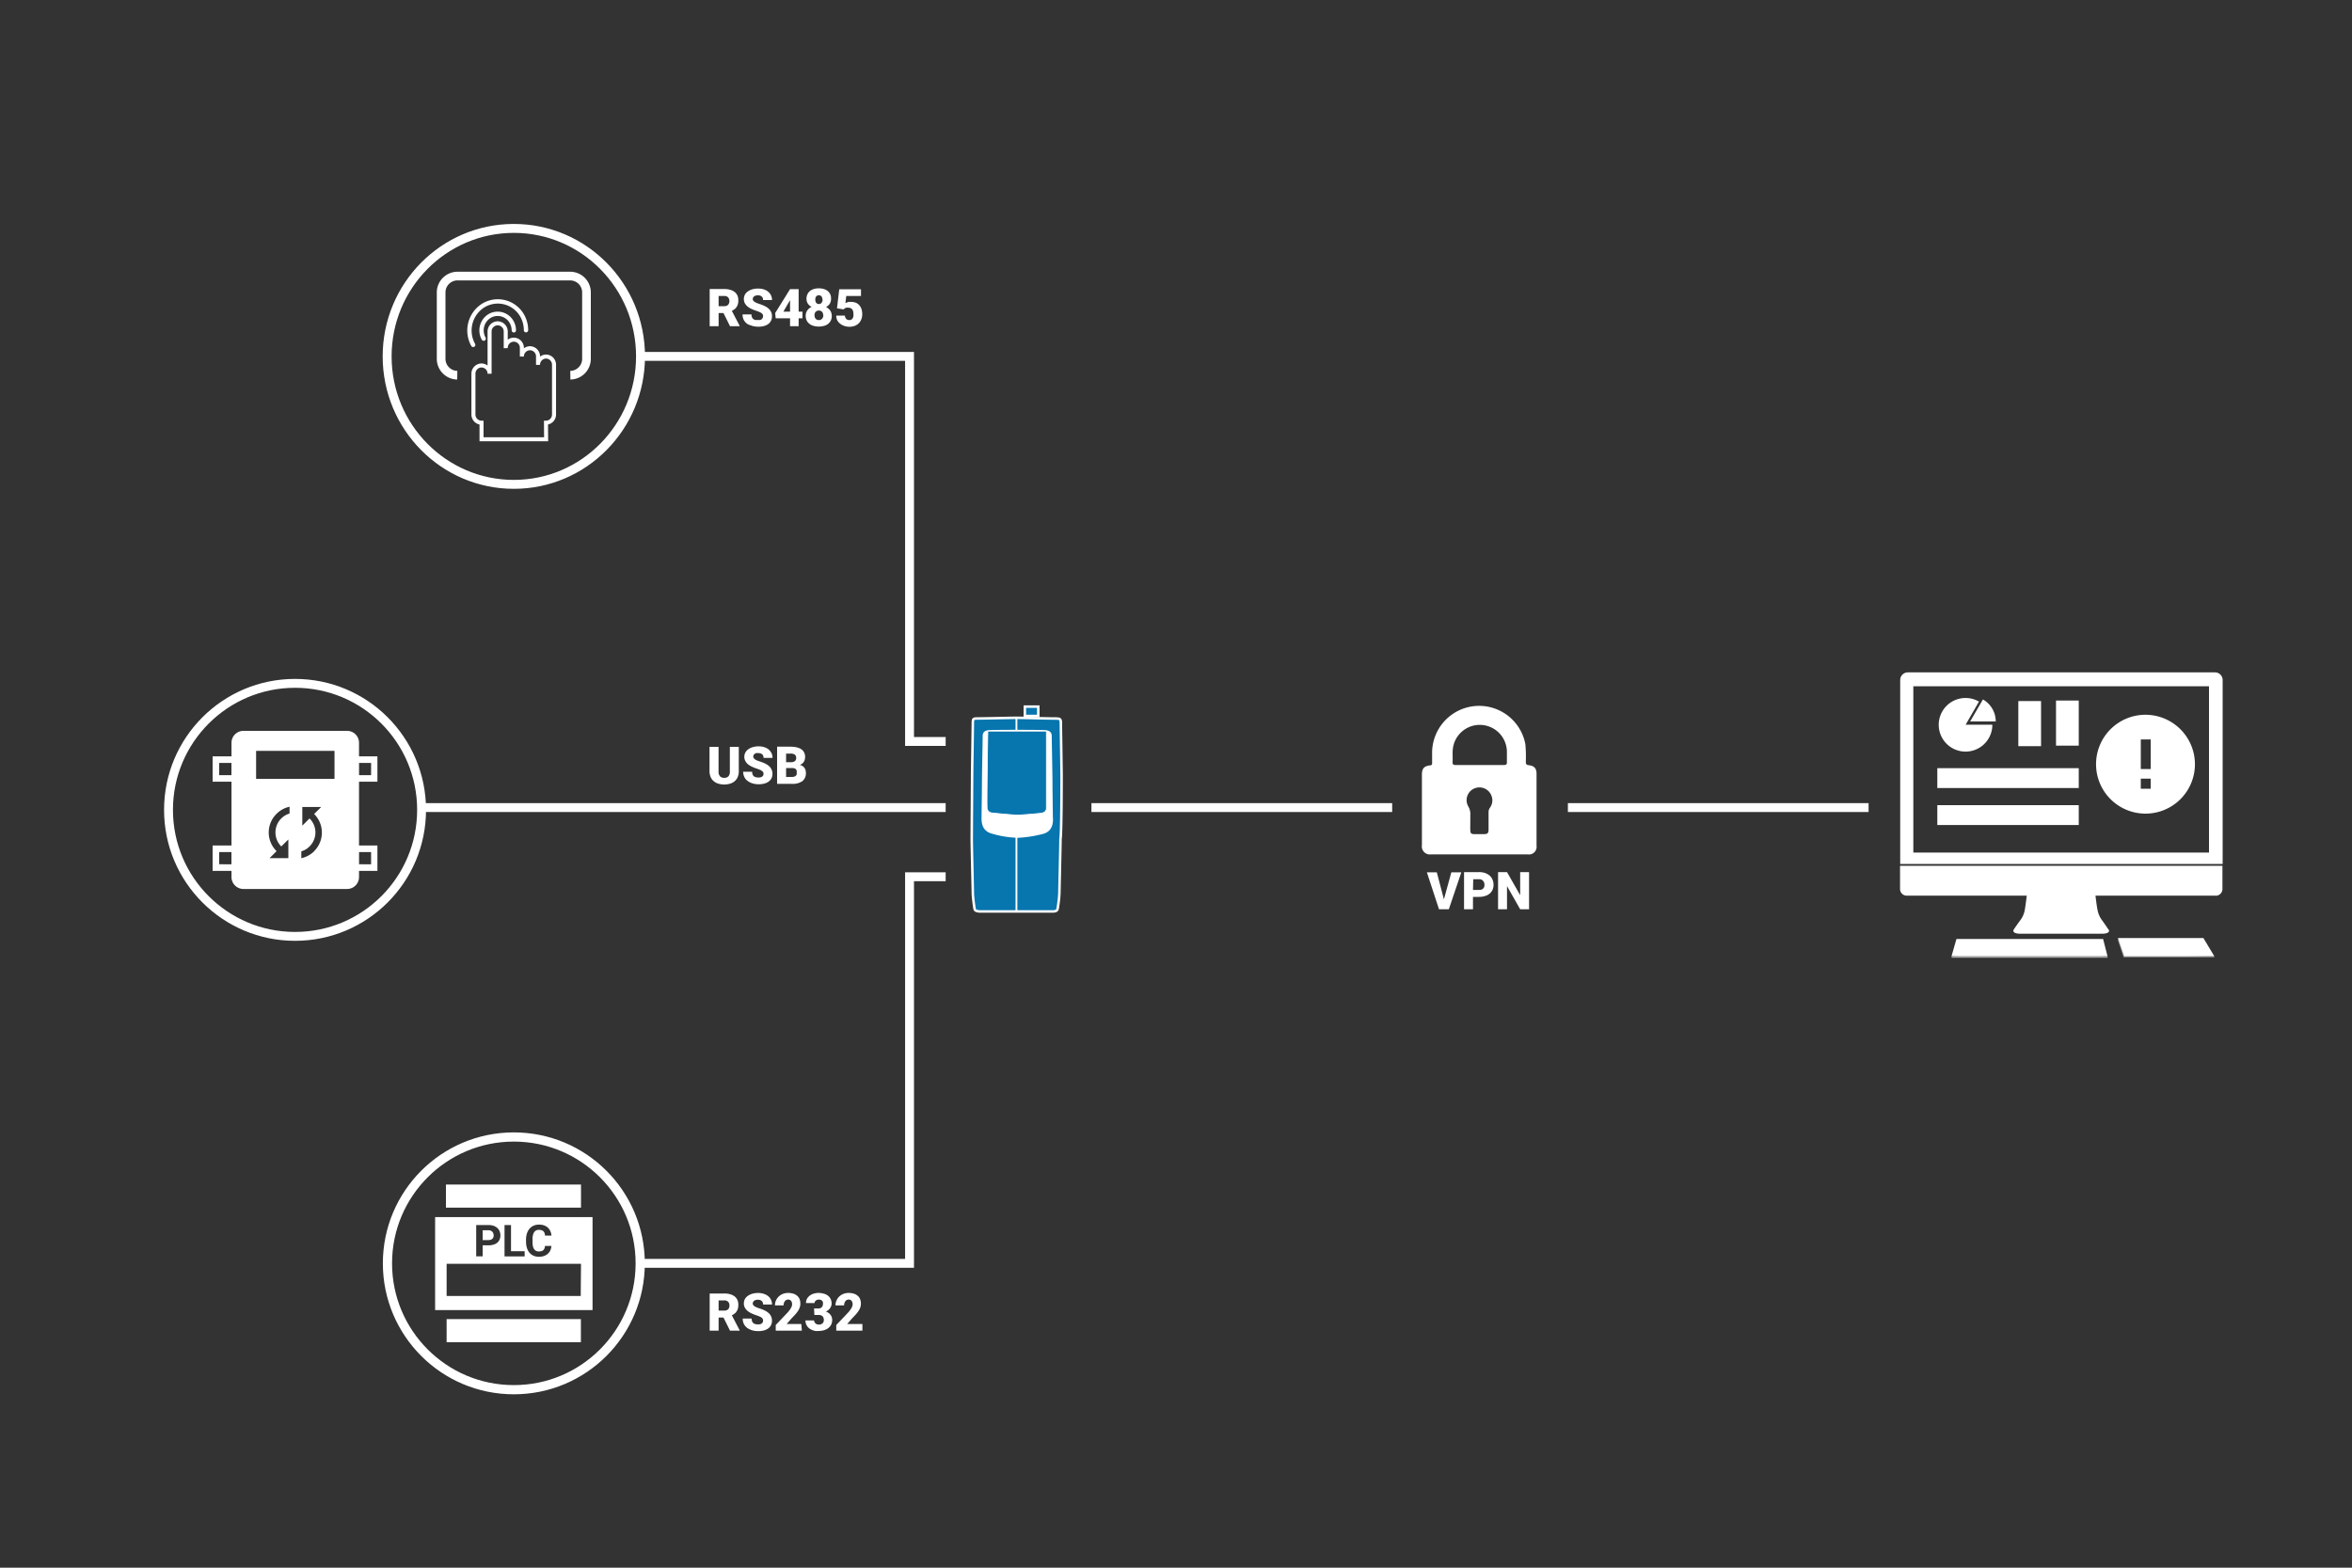 <svg xmlns="http://www.w3.org/2000/svg" viewBox="0 0 450 300">
  <rect x="0" y="0" width="450" height="300" fill="#333333" stroke="none"/>
  <defs>
    <style>
      .cls-1, .cls-2 {
        fill: #fff;
      }

      .cls-1 {
        isolation: isolate;
        opacity: 0.6;
      }

      .cls-3, .cls-4 {
        fill: #0775ae;
      }

      .cls-10, .cls-11, .cls-3, .cls-4, .cls-5, .cls-6, .cls-7, .cls-8, .cls-9 {
        stroke: #fff;
      }

      .cls-10, .cls-11, .cls-3, .cls-4, .cls-5, .cls-6, .cls-7, .cls-8 {
        stroke-miterlimit: 10;
      }

      .cls-3 {
        stroke-width: 0.48px;
      }

      .cls-4 {
        stroke-width: 0.14px;
      }

      .cls-10, .cls-11, .cls-12, .cls-5, .cls-6, .cls-7, .cls-8, .cls-9 {
        fill: none;
      }

      .cls-5 {
        stroke-width: 1.76px;
      }

      .cls-6 {
        stroke-width: 1.7px;
      }

      .cls-7 {
        stroke-width: 1.66px;
      }

      .cls-10, .cls-8, .cls-9 {
        stroke-linecap: round;
      }

      .cls-8, .cls-9 {
        stroke-width: 0.83px;
      }

      .cls-9 {
        stroke-linejoin: round;
      }

      .cls-10 {
        stroke-width: 0.77px;
      }

      .cls-11 {
        stroke-width: 1.71px;
      }
    </style>
  </defs>
  <g id="Livello_2" data-name="Livello 2">
    <g id="Livello_4" data-name="Livello 4">
      <g>
        <g>
          <polygon class="cls-1" points="373.39 182.93 373.39 183.28 403.24 183.28 403.21 182.93 388.54 182.38 373.39 182.93"/>
          <polygon class="cls-1" points="405.24 179.51 405.24 179.96 406.31 183.17 423.64 183.17 423.64 182.96 406.9 182.72 405.24 179.51"/>
          <path class="cls-2" d="M423.88,171.4H364.81a1.28,1.28,0,0,1-1.28-1.27h0v-4.45h61.68v4.45a1.28,1.28,0,0,1-1.28,1.28h-.05Z"/>
          <path class="cls-2" d="M423.74,128.67H365a1.46,1.46,0,0,0-1.44,1.45h0v35.21h61.69V130.12a1.46,1.46,0,0,0-1.45-1.45Zm-1.1,34.48H366.07V131.33h56.57Z"/>
          <path class="cls-2" d="M402.17,178.68c1.31,0,1.49-.48,1.28-.75s-.76-1.14-1.28-1.83a4.74,4.74,0,0,1-.86-2c-.17-.76-.42-3-.42-3H387.81s-.27,2.25-.41,3a4.62,4.62,0,0,1-.86,2c-.52.69-1.11,1.55-1.28,1.83s0,.75,1.28.75Z"/>
          <polygon class="cls-2" points="403.21 182.93 373.39 182.93 374.32 179.69 402.38 179.69 403.21 182.93"/>
          <polygon class="cls-2" points="423.64 182.96 406.45 182.96 405.24 179.51 421.57 179.51 423.64 182.96"/>
          <path class="cls-2" d="M376.08,138.68h5.11a5.13,5.13,0,1,1-2.56-4.42Z"/>
          <path class="cls-2" d="M376.94,138.06l2.45-4.21a4.85,4.85,0,0,1,2.45,4.21Z"/>
          <rect class="cls-2" x="370.66" y="147" width="27.06" height="3.8"/>
          <rect class="cls-2" x="370.66" y="154.08" width="27.06" height="3.8"/>
          <rect class="cls-2" x="386.16" y="134.16" width="4.35" height="8.63"/>
          <rect class="cls-2" x="393.37" y="134.06" width="4.35" height="8.63"/>
          <path class="cls-2" d="M410.49,136.78a9.46,9.46,0,1,0,9.46,9.46h0A9.48,9.48,0,0,0,410.49,136.78Zm1,14.15h-1.9V149h1.9Zm0-3.76h-1.9v-5.66h1.9Z"/>
        </g>
        <g>
          <path class="cls-2" d="M276.26,172.1l1.42-5.17h1.91L277.2,174h-1.88L273,166.93h1.9Z"/>
          <path class="cls-2" d="M281.82,171.63V174h-1.71v-7.11H283a3.47,3.47,0,0,1,1.15.18,2.65,2.65,0,0,1,.87.5,2.19,2.19,0,0,1,.54.77,2.32,2.32,0,0,1,.19,1,2.19,2.19,0,0,1-.19.94,2,2,0,0,1-.54.72,2.58,2.58,0,0,1-.87.46,3.75,3.75,0,0,1-1.15.17Zm0-1.33H283a1.31,1.31,0,0,0,.46-.07.83.83,0,0,0,.31-.2.67.67,0,0,0,.19-.3,1.16,1.16,0,0,0,.06-.38,1.47,1.47,0,0,0-.06-.42,1,1,0,0,0-.5-.59,1.11,1.11,0,0,0-.46-.09h-1.13Z"/>
          <path class="cls-2" d="M292.55,174h-1.7l-2.52-4.43V174h-1.71v-7.11h1.71l2.52,4.42v-4.42h1.7Z"/>
        </g>
        <path class="cls-2" d="M292.48,146.43c-.44-.05-.55-.22-.55-.64a25.7,25.7,0,0,0-.09-3.4A9,9,0,0,0,274,144v2c0,.25,0,.42-.36.46-1.17.13-1.59.6-1.59,1.76q0,6.75,0,13.51a1.54,1.54,0,0,0,1.75,1.77H292.3a1.46,1.46,0,0,0,1.68-1.66V148.14C294,147.05,293.56,146.55,292.48,146.43Zm-7.41,8.13a1.49,1.49,0,0,0-.27.9c0,1.11,0,2.21,0,3.31,0,.65-.19.84-.84.85s-1.26,0-1.89,0-.74-.2-.76-.73,0-1.2,0-1.8h0c0-.37,0-.74,0-1.11a2.83,2.83,0,0,0-.39-1.66,2.43,2.43,0,0,1,1.19-3.45,2.46,2.46,0,0,1,3.29,1.53A2.35,2.35,0,0,1,285.07,154.56Zm2.65-8.16c-1.54,0-3.08,0-4.62,0s-3.08,0-4.62,0c-.41,0-.59-.13-.56-.56.05-.91-.06-1.82.07-2.72a5.19,5.19,0,0,1,10.32.75c0,.65,0,1.3,0,1.95C288.35,146.28,288.15,146.4,287.72,146.4Z"/>
        <g>
          <path class="cls-3" d="M203.11,148.46c0,.83,0,10.76-.21,12.13,0,1.38-.21,9.59-.21,10.35a24.34,24.34,0,0,1-.35,3c-.07.35-.42.48-.9.48H187.38c-.49-.06-.84-.13-.91-.48s-.34-2.27-.34-3-.21-9-.21-10.35.07-11.24.07-12.13.14-9.31.14-10.14.14-.83,1.11-.83,6.19-.12,7.17-.13h.14c.34,0,6.33.14,7.3.14s1.12.07,1.12.83S203.11,147.56,203.11,148.46Z"/>
          <path class="cls-2" d="M194.65,137.35v37.1h-.35V137.36Z"/>
          <path class="cls-2" d="M201.44,156.25c0-.83-.07-4.83-.07-6.35s-.14-8.06-.14-9-.63-1.1-1.12-1.17-5.35-.07-5.49-.07-5,0-5.5.07-1.11.21-1.11,1.17-.14,7.52-.14,9-.07,5.52-.07,6.35-.14,2.76,2.08,3.31a18.81,18.81,0,0,0,4.81.76h.14a23.26,23.26,0,0,0,4.8-.76C201.58,159,201.51,157.08,201.44,156.25Z"/>
          <path class="cls-4" d="M189,139.91h11.2v14.41c0,.41.14,1.17-1.11,1.31s-3.69.34-4.45.34-4.32-.34-4.87-.41a1,1,0,0,1-.91-1.1C188.77,153.77,189,139.91,189,139.91Z"/>
          <rect class="cls-3" x="196.08" y="135.22" width="2.57" height="1.79"/>
        </g>
        <g>
          <g>
            <circle class="cls-5" cx="98.31" cy="241.76" r="24.18"/>
            <g id="Livello_2-2" data-name="Livello 2">
              <g id="plc">
                <g>
                  <rect class="cls-2" x="85.32" y="226.68" width="25.84" height="4.42"/>
                  <rect class="cls-2" x="85.45" y="252.43" width="25.69" height="4.42"/>
                  <g>
                    <path class="cls-2" d="M93.9,237.24a.84.84,0,0,0,.31-.19.64.64,0,0,0,.18-.27,1,1,0,0,0,.06-.35,1.21,1.21,0,0,0-.06-.38.92.92,0,0,0-.18-.32.84.84,0,0,0-.31-.22,1,1,0,0,0-.45-.08h-1.1v1.88h1.1A1.76,1.76,0,0,0,93.9,237.24Z"/>
                    <path class="cls-2" d="M83.25,232.91V250.7h30.12V232.91Zm17.39,4.33a4.12,4.12,0,0,1,.18-1.21,2.71,2.71,0,0,1,.5-.91,2.22,2.22,0,0,1,.78-.57,2.4,2.4,0,0,1,1-.2,2.72,2.72,0,0,1,1,.15,2,2,0,0,1,.73.44,2.08,2.08,0,0,1,.47.67,2.47,2.47,0,0,1,.21.84h-1.23a1.86,1.86,0,0,0-.09-.47,1,1,0,0,0-.21-.35.9.9,0,0,0-.34-.2,1.57,1.57,0,0,0-.52-.08,1.06,1.06,0,0,0-.93.45,2.55,2.55,0,0,0-.3,1.41v.4a4.46,4.46,0,0,0,.06.82,1.7,1.7,0,0,0,.22.58,1,1,0,0,0,.37.35,1.13,1.13,0,0,0,.57.12,1.68,1.68,0,0,0,.5-.07.8.8,0,0,0,.35-.19,1,1,0,0,0,.21-.32,1.52,1.52,0,0,0,.1-.47h1.23a2.71,2.71,0,0,1-.2.84,2.05,2.05,0,0,1-1.22,1.08,2.75,2.75,0,0,1-1,.15,2.47,2.47,0,0,1-1-.2,2.18,2.18,0,0,1-.77-.57,2.52,2.52,0,0,1-.49-.91,3.73,3.73,0,0,1-.17-1.19Zm-4.11-2.81h1.24v5h2.61v1H96.53Zm-5.42,0h2.33a2.82,2.82,0,0,1,1,.15,2.2,2.2,0,0,1,.71.41,1.84,1.84,0,0,1,.44.63,2.16,2.16,0,0,1,0,1.58,1.64,1.64,0,0,1-.44.6,1.93,1.93,0,0,1-.71.37,3.08,3.08,0,0,1-1,.14H92.35v2.11H91.11Zm20,13.57H85.45v-6.15h25.71Z"/>
                  </g>
                </g>
              </g>
            </g>
          </g>
          <g>
            <g>
              <path class="cls-2" d="M66.4,139.86H46.58a2.29,2.29,0,0,0-2.29,2.27v25.71a2.29,2.29,0,0,0,2.29,2.28H66.4a2.28,2.28,0,0,0,2.29-2.28V142.13A2.28,2.28,0,0,0,66.4,139.86Zm-11,15.82a3.73,3.73,0,0,0-1.58.94,3.77,3.77,0,0,0,0,5.36l1.35-1.34v3.58h-3.6l1.35-1.34a5,5,0,0,1,0-7.15,5,5,0,0,1,2.48-1.35Zm4.73,7.2a5.11,5.11,0,0,1-2.48,1.35v-1.31a3.65,3.65,0,0,0,1.57-.94,3.75,3.75,0,0,0,0-5.36L57.84,158v-3.57h3.61l-1.35,1.34A5,5,0,0,1,60.1,162.88ZM64,149.05H49v-5.36H64Z"/>
              <path class="cls-2" d="M44.29,146v2.34H41.94V146h2.35m1.26-1.26H40.68v4.85h4.87v-4.85Z"/>
              <path class="cls-2" d="M71,146v2.34H68.6V146H71m1.25-1.26H67.34v4.85h4.87v-4.85Z"/>
              <path class="cls-2" d="M44.29,163.06v2.33H41.94v-2.33h2.35m1.26-1.26H40.68v4.85h4.87V161.8Z"/>
              <path class="cls-2" d="M71,163.06v2.33H68.6v-2.33H71m1.25-1.26H67.34v4.85h4.87V161.8Z"/>
            </g>
            <ellipse class="cls-6" cx="56.45" cy="154.98" rx="24.21" ry="24.21"/>
          </g>
          <g>
            <g>
              <path class="cls-7" d="M87.49,71.8a3.14,3.14,0,0,1-3.09-3.17V56a3.14,3.14,0,0,1,3.09-3.17h21.63A3.13,3.13,0,0,1,112.21,56V68.63a3.13,3.13,0,0,1-3.09,3.17"/>
              <path class="cls-8" d="M92.54,64.8a3.23,3.23,0,0,1,1.13-4.33,3.06,3.06,0,0,1,4.22,1.16,3.25,3.25,0,0,1,.42,1.58"/>
              <path class="cls-9" d="M90.53,66a5.66,5.66,0,0,1,2-7.58,5.36,5.36,0,0,1,7.39,2,5.69,5.69,0,0,1,.72,2.77"/>
              <path class="cls-10" d="M104.49,84.06H92.13V80.89a1.56,1.56,0,0,1-1.55-1.58V71.52a1.56,1.56,0,0,1,1.55-1.58h0a1.56,1.56,0,0,1,1.54,1.58V63.45a1.56,1.56,0,0,1,1.55-1.58h0a1.56,1.56,0,0,1,1.54,1.58v3.17A1.56,1.56,0,0,1,98.31,65h0a1.56,1.56,0,0,1,1.54,1.58v1.65a1.57,1.57,0,0,1,1.55-1.59h0a1.56,1.56,0,0,1,1.54,1.59v1.59a1.57,1.57,0,0,1,1.55-1.59h0A1.56,1.56,0,0,1,106,69.86v9.45a1.56,1.56,0,0,1-1.54,1.58Z"/>
            </g>
            <ellipse class="cls-11" cx="98.31" cy="68.2" rx="24.24" ry="24.49"/>
          </g>
        </g>
        <g>
          <path class="cls-2" d="M138.42,252.13h-.93v2.51h-1.71v-7.11h2.79a3.9,3.9,0,0,1,1.12.14,2.49,2.49,0,0,1,.85.41,1.86,1.86,0,0,1,.54.67,2.2,2.2,0,0,1,.18.93,2.77,2.77,0,0,1-.08.73,1.92,1.92,0,0,1-.26.56,1.55,1.55,0,0,1-.39.42,2.57,2.57,0,0,1-.51.31l1.49,2.86v.08h-1.84Zm-.93-1.33h1.08a1,1,0,0,0,.74-.25,1,1,0,0,0,.25-.72,1,1,0,0,0-.25-.72,1,1,0,0,0-.74-.26h-1.08Z"/>
          <path class="cls-2" d="M146,252.75a.94.94,0,0,0-.05-.3.61.61,0,0,0-.18-.26,1.38,1.38,0,0,0-.39-.23,4.29,4.29,0,0,0-.64-.25c-.32-.11-.62-.23-.91-.36a3.65,3.65,0,0,1-.77-.46,2.32,2.32,0,0,1-.54-.63,1.7,1.7,0,0,1-.2-.83,1.73,1.73,0,0,1,.2-.83,1.83,1.83,0,0,1,.58-.63,3,3,0,0,1,.86-.4,4.22,4.22,0,0,1,1.09-.14,3.29,3.29,0,0,1,1.07.16,2.4,2.4,0,0,1,.84.44,1.89,1.89,0,0,1,.55.7,2.06,2.06,0,0,1,.2.91H146a1.06,1.06,0,0,0-.06-.37.79.79,0,0,0-.18-.29,1.08,1.08,0,0,0-.31-.19,1.38,1.38,0,0,0-.43-.07,1.35,1.35,0,0,0-.43.06,1.19,1.19,0,0,0-.32.15.69.69,0,0,0-.18.24.6.6,0,0,0-.07.27.5.5,0,0,0,.09.29,1,1,0,0,0,.26.25,3.87,3.87,0,0,0,.41.21c.16.07.35.13.55.2a6.86,6.86,0,0,1,1,.4,3.16,3.16,0,0,1,.75.5,1.9,1.9,0,0,1,.46.64,1.92,1.92,0,0,1,.16.81,1.8,1.8,0,0,1-.19.85,1.69,1.69,0,0,1-.53.63,2.54,2.54,0,0,1-.83.38,4,4,0,0,1-1.08.13,4.4,4.4,0,0,1-.73-.06,3.2,3.2,0,0,1-.69-.19,3.59,3.59,0,0,1-.62-.31,2.42,2.42,0,0,1-.49-.47,2.11,2.11,0,0,1-.33-.61,2.53,2.53,0,0,1-.11-.76h1.71a1.4,1.4,0,0,0,.09.53.76.76,0,0,0,.24.34,1,1,0,0,0,.39.19,2.26,2.26,0,0,0,.54.05,1.34,1.34,0,0,0,.42-.05.92.92,0,0,0,.28-.15.54.54,0,0,0,.16-.22A.66.66,0,0,0,146,252.75Z"/>
          <path class="cls-2" d="M153.42,254.64h-5v-1.08l2.28-2.4a5.11,5.11,0,0,0,.65-.89,1.42,1.42,0,0,0,.2-.64,1.1,1.1,0,0,0-.2-.7.73.73,0,0,0-.58-.24.68.68,0,0,0-.35.09.88.88,0,0,0-.27.24,1.14,1.14,0,0,0-.17.35,1.56,1.56,0,0,0-.06.44h-1.65a2.39,2.39,0,0,1,.18-.92,2.51,2.51,0,0,1,.52-.76,2.46,2.46,0,0,1,.8-.52,2.86,2.86,0,0,1,1-.19,3.59,3.59,0,0,1,1,.14,2.08,2.08,0,0,1,.75.41,1.64,1.64,0,0,1,.46.64,2.41,2.41,0,0,1,.15.87,2.08,2.08,0,0,1-.12.71,2.84,2.84,0,0,1-.33.68,5.42,5.42,0,0,1-.54.69l-.71.75-.92,1.06h2.8Z"/>
          <path class="cls-2" d="M155.75,250.39h.8a.88.88,0,0,0,.68-.24.92.92,0,0,0,.22-.66,1.06,1.06,0,0,0,0-.31.79.79,0,0,0-.15-.25.78.78,0,0,0-.26-.17,1.12,1.12,0,0,0-.38-.07.93.93,0,0,0-.29.05.71.71,0,0,0-.26.13.76.76,0,0,0-.19.21.51.51,0,0,0-.07.28h-1.64a1.71,1.71,0,0,1,.19-.82,1.9,1.9,0,0,1,.53-.6,2.17,2.17,0,0,1,.76-.38,3,3,0,0,1,.91-.14,3.74,3.74,0,0,1,1,.14,2.2,2.2,0,0,1,.8.38,1.79,1.79,0,0,1,.52.64,2,2,0,0,1,.19.88,1.44,1.44,0,0,1-.08.46,1.94,1.94,0,0,1-.22.43,2,2,0,0,1-.35.36,2.24,2.24,0,0,1-.45.27,2,2,0,0,1,.89.63,1.64,1.64,0,0,1,.32,1,2,2,0,0,1-.2.89,2.1,2.1,0,0,1-.56.66,2.69,2.69,0,0,1-.85.41,3.87,3.87,0,0,1-1,.13,3.1,3.1,0,0,1-.6,0,3.41,3.41,0,0,1-.57-.16,2.69,2.69,0,0,1-.53-.28,1.77,1.77,0,0,1-.42-.4,1.86,1.86,0,0,1-.28-.52,2,2,0,0,1-.11-.66h1.66a.71.71,0,0,0,.07.32,1,1,0,0,0,.2.25.77.77,0,0,0,.29.17,1,1,0,0,0,.35.06,1.2,1.2,0,0,0,.4-.06,1.09,1.09,0,0,0,.3-.18.67.67,0,0,0,.19-.28.93.93,0,0,0,.06-.34,1,1,0,0,0-.27-.76,1.09,1.09,0,0,0-.74-.22h-.8Z"/>
          <path class="cls-2" d="M165,254.64h-5v-1.08l2.28-2.4a4.63,4.63,0,0,0,.65-.89,1.42,1.42,0,0,0,.2-.64,1.1,1.1,0,0,0-.2-.7.73.73,0,0,0-.58-.24.7.7,0,0,0-.35.09,1,1,0,0,0-.27.24,1.14,1.14,0,0,0-.17.35,1.56,1.56,0,0,0-.06.44h-1.65a2.23,2.23,0,0,1,.19-.92,2.31,2.31,0,0,1,.51-.76,2.57,2.57,0,0,1,.8-.52,2.87,2.87,0,0,1,1-.19,3.51,3.51,0,0,1,1,.14,2.08,2.08,0,0,1,.75.41,1.55,1.55,0,0,1,.46.64,2.41,2.41,0,0,1,.15.87,2.35,2.35,0,0,1-.11.71,2.88,2.88,0,0,1-.34.68,5.42,5.42,0,0,1-.54.69l-.71.75-.92,1.06H165Z"/>
        </g>
        <g>
          <path class="cls-2" d="M141.35,142.92v4.64a2.75,2.75,0,0,1-.2,1.11,2.1,2.1,0,0,1-.56.8,2.41,2.41,0,0,1-.89.49,3.91,3.91,0,0,1-2.28,0,2.41,2.41,0,0,1-.89-.49,2,2,0,0,1-.57-.8,2.75,2.75,0,0,1-.21-1.11v-4.64h1.73v4.64a1.36,1.36,0,0,0,.28,1,1.06,1.06,0,0,0,.8.29,1.1,1.1,0,0,0,.81-.29,1.41,1.41,0,0,0,.27-1v-4.64Z"/>
          <path class="cls-2" d="M146.09,148.14a.94.94,0,0,0-.05-.3.59.59,0,0,0-.18-.25,1.79,1.79,0,0,0-.38-.24,6,6,0,0,0-.65-.25,8.83,8.83,0,0,1-.9-.35,4.22,4.22,0,0,1-.78-.46,2.12,2.12,0,0,1-.53-.63,1.64,1.64,0,0,1-.21-.84,1.68,1.68,0,0,1,.21-.83,1.77,1.77,0,0,1,.57-.62,2.53,2.53,0,0,1,.86-.4,3.85,3.85,0,0,1,1.1-.15,3.69,3.69,0,0,1,1.07.16,2.59,2.59,0,0,1,.84.44,2.34,2.34,0,0,1,.55.7,2.09,2.09,0,0,1,.19.91h-1.71a1.1,1.1,0,0,0-.06-.37.79.79,0,0,0-.18-.29.87.87,0,0,0-.31-.18,1.14,1.14,0,0,0-.43-.07,1.75,1.75,0,0,0-.43,0,.82.82,0,0,0-.31.16.59.59,0,0,0-.19.23.67.67,0,0,0-.06.28.52.52,0,0,0,.09.29,1.16,1.16,0,0,0,.25.24,2.6,2.6,0,0,0,.41.22l.55.19a8.18,8.18,0,0,1,1,.4,3.08,3.08,0,0,1,.75.51,1.8,1.8,0,0,1,.46.64,1.84,1.84,0,0,1,.16.8,1.93,1.93,0,0,1-.18.85,1.82,1.82,0,0,1-.54.63,2.46,2.46,0,0,1-.83.39,4.44,4.44,0,0,1-1.08.13,4.49,4.49,0,0,1-.73-.06,3.9,3.9,0,0,1-.69-.19,3.21,3.21,0,0,1-.61-.32,2.19,2.19,0,0,1-.5-.46,2.35,2.35,0,0,1-.32-.61,2.29,2.29,0,0,1-.12-.76h1.72a1.35,1.35,0,0,0,.08.52.88.88,0,0,0,.24.35,1,1,0,0,0,.4.18,2.09,2.09,0,0,0,.53.06,1.33,1.33,0,0,0,.42-.06.75.75,0,0,0,.28-.15.6.6,0,0,0,.17-.22A.81.81,0,0,0,146.09,148.14Z"/>
          <path class="cls-2" d="M148.68,150v-7.11h2.56a5.2,5.2,0,0,1,1.17.12,2.77,2.77,0,0,1,.89.36,1.72,1.72,0,0,1,.55.62,1.91,1.91,0,0,1,.19.86,1.78,1.78,0,0,1-.06.47,1.25,1.25,0,0,1-.17.43,1.19,1.19,0,0,1-.31.36,1.58,1.58,0,0,1-.46.26,1.73,1.73,0,0,1,.53.24,1.54,1.54,0,0,1,.36.36,1.58,1.58,0,0,1,.2.44,2,2,0,0,1,.06.49,1.91,1.91,0,0,1-.67,1.58,3.23,3.23,0,0,1-2,.52Zm1.72-4.14h.89a1.35,1.35,0,0,0,.8-.21.72.72,0,0,0,.24-.59.77.77,0,0,0-.26-.65,1.39,1.39,0,0,0-.83-.2h-.84Zm0,1.12v1.7h1.12a1.42,1.42,0,0,0,.44-.06.87.87,0,0,0,.3-.17.9.9,0,0,0,.17-.26,1.07,1.07,0,0,0,0-.32,1.44,1.44,0,0,0,0-.37.69.69,0,0,0-.15-.28.75.75,0,0,0-.28-.18,1.33,1.33,0,0,0-.42-.06Z"/>
        </g>
        <g>
          <path class="cls-2" d="M138.42,59.91h-.93v2.51h-1.71V55.31h2.79a4.29,4.29,0,0,1,1.12.14,2.69,2.69,0,0,1,.85.41,2,2,0,0,1,.54.67,2.27,2.27,0,0,1,.18.93,2.67,2.67,0,0,1-.08.73,1.81,1.81,0,0,1-.26.56,1.31,1.31,0,0,1-.39.42,2.17,2.17,0,0,1-.51.31l1.49,2.87v.07h-1.84Zm-.93-1.32h1.08a1,1,0,0,0,.74-.26,1.15,1.15,0,0,0,0-1.43,1,1,0,0,0-.74-.26h-1.08Z"/>
          <path class="cls-2" d="M146,60.53a.94.94,0,0,0-.05-.3.59.59,0,0,0-.18-.25,1.65,1.65,0,0,0-.39-.24,5.75,5.75,0,0,0-.64-.25,8.18,8.18,0,0,1-.91-.35,3.65,3.65,0,0,1-.77-.46,2.32,2.32,0,0,1-.54-.63,1.74,1.74,0,0,1-.2-.84,1.72,1.72,0,0,1,.2-.82,1.83,1.83,0,0,1,.58-.63,2.73,2.73,0,0,1,.86-.4,3.83,3.83,0,0,1,1.09-.14,3.59,3.59,0,0,1,1.07.15,2.41,2.41,0,0,1,.84.45,1.94,1.94,0,0,1,.55.69,2.09,2.09,0,0,1,.2.91H146a1.15,1.15,0,0,0-.06-.37.75.75,0,0,0-.18-.28.89.89,0,0,0-.31-.19,1.14,1.14,0,0,0-.43-.07,1.35,1.35,0,0,0-.43.06,1,1,0,0,0-.32.15.76.76,0,0,0-.18.23.68.68,0,0,0-.07.28.5.5,0,0,0,.09.29,1,1,0,0,0,.26.24,2.6,2.6,0,0,0,.41.22l.55.2a6.86,6.86,0,0,1,1,.4,3.16,3.16,0,0,1,.75.5,1.9,1.9,0,0,1,.46.64,1.87,1.87,0,0,1,.16.8,1.84,1.84,0,0,1-.19.86A1.74,1.74,0,0,1,147,62a2.55,2.55,0,0,1-.83.39,4,4,0,0,1-1.08.13,4.4,4.4,0,0,1-.73-.06,3.2,3.2,0,0,1-.69-.19A3,3,0,0,1,143,62a2.37,2.37,0,0,1-.49-.46,2.11,2.11,0,0,1-.33-.61,2.58,2.58,0,0,1-.11-.76h1.71a1.31,1.31,0,0,0,.09.52.79.79,0,0,0,.24.35,1,1,0,0,0,.39.19,2.92,2.92,0,0,0,.54,0,1.73,1.73,0,0,0,.42,0,.76.76,0,0,0,.28-.16.44.44,0,0,0,.16-.22A.6.6,0,0,0,146,60.53Z"/>
          <path class="cls-2" d="M152.8,59.64h.73v1.27h-.73v1.51h-1.64V60.91h-2.75l-.1-1,2.85-4.58v0h1.64Zm-2.92,0h1.28V57.46l-.11.16Z"/>
          <path class="cls-2" d="M159,57.21a1.67,1.67,0,0,1-.25.92,1.89,1.89,0,0,1-.71.63,2.08,2.08,0,0,1,.81.68,1.83,1.83,0,0,1,.29,1,2,2,0,0,1-.18.89,1.9,1.9,0,0,1-.51.64,2,2,0,0,1-.79.39,3.8,3.8,0,0,1-2,0,2,2,0,0,1-.79-.39,1.74,1.74,0,0,1-.53-.64,2.11,2.11,0,0,1-.11-1.45,1.58,1.58,0,0,1,.23-.47,1.82,1.82,0,0,1,.35-.39,2.19,2.19,0,0,1,.47-.29,1.93,1.93,0,0,1-.72-.63,1.68,1.68,0,0,1-.26-.92,2,2,0,0,1,.18-.86,1.76,1.76,0,0,1,.48-.63,2.35,2.35,0,0,1,.74-.38,3.08,3.08,0,0,1,.93-.13,3.16,3.16,0,0,1,1,.13,2.46,2.46,0,0,1,.74.38,1.89,1.89,0,0,1,.48.63A2,2,0,0,1,159,57.21Zm-1.51,3.12a.92.92,0,0,0-.22-.67.87.87,0,0,0-1.2,0,.88.88,0,0,0-.23.67,1.18,1.18,0,0,0,.06.39.92.92,0,0,0,.17.29.64.64,0,0,0,.27.18.9.9,0,0,0,.34.06.78.78,0,0,0,.59-.24A1,1,0,0,0,157.53,60.33Zm-.14-3a1,1,0,0,0-.17-.6.62.62,0,0,0-.52-.22.58.58,0,0,0-.5.22.89.89,0,0,0-.17.6,1,1,0,0,0,.17.62.63.63,0,0,0,.52.23.59.59,0,0,0,.5-.23A1,1,0,0,0,157.39,57.3Z"/>
          <path class="cls-2" d="M160.14,59l.43-3.64h4.16v1.28h-2.82L161.75,58l.16-.07.24-.09.29-.07a1.77,1.77,0,0,1,.33,0,2.77,2.77,0,0,1,.94.15,1.73,1.73,0,0,1,.68.47,2,2,0,0,1,.43.75,3.11,3.11,0,0,1,.15,1,2.64,2.64,0,0,1-.15.89,2.3,2.3,0,0,1-.45.77,2.25,2.25,0,0,1-.77.53,2.84,2.84,0,0,1-1.1.2,2.92,2.92,0,0,1-.93-.15,2.27,2.27,0,0,1-.8-.42A1.83,1.83,0,0,1,160,60.4h1.65a1,1,0,0,0,.25.62.77.77,0,0,0,.59.23.76.76,0,0,0,.41-.1.69.69,0,0,0,.25-.26,1,1,0,0,0,.13-.4,2.29,2.29,0,0,0,0-.47,1.73,1.73,0,0,0-.06-.47,1,1,0,0,0-.18-.36.9.9,0,0,0-.31-.23,1.32,1.32,0,0,0-.47-.08,1,1,0,0,0-.31,0,1.06,1.06,0,0,0-.25.09l-.17.11-.12.13Z"/>
        </g>
        <line class="cls-6" x1="80.66" y1="154.54" x2="180.93" y2="154.54"/>
        <line class="cls-6" x1="208.82" y1="154.54" x2="266.36" y2="154.54"/>
        <line class="cls-6" x1="299.98" y1="154.54" x2="357.51" y2="154.54"/>
        <polyline class="cls-6" points="122.49 241.76 174.02 241.76 174.02 167.78 180.93 167.78"/>
        <polyline class="cls-6" points="122.49 68.2 174.02 68.2 174.02 141.89 180.93 141.89"/>
        <rect class="cls-12" width="450" height="300"/>
      </g>
    </g>
  </g>
</svg>
